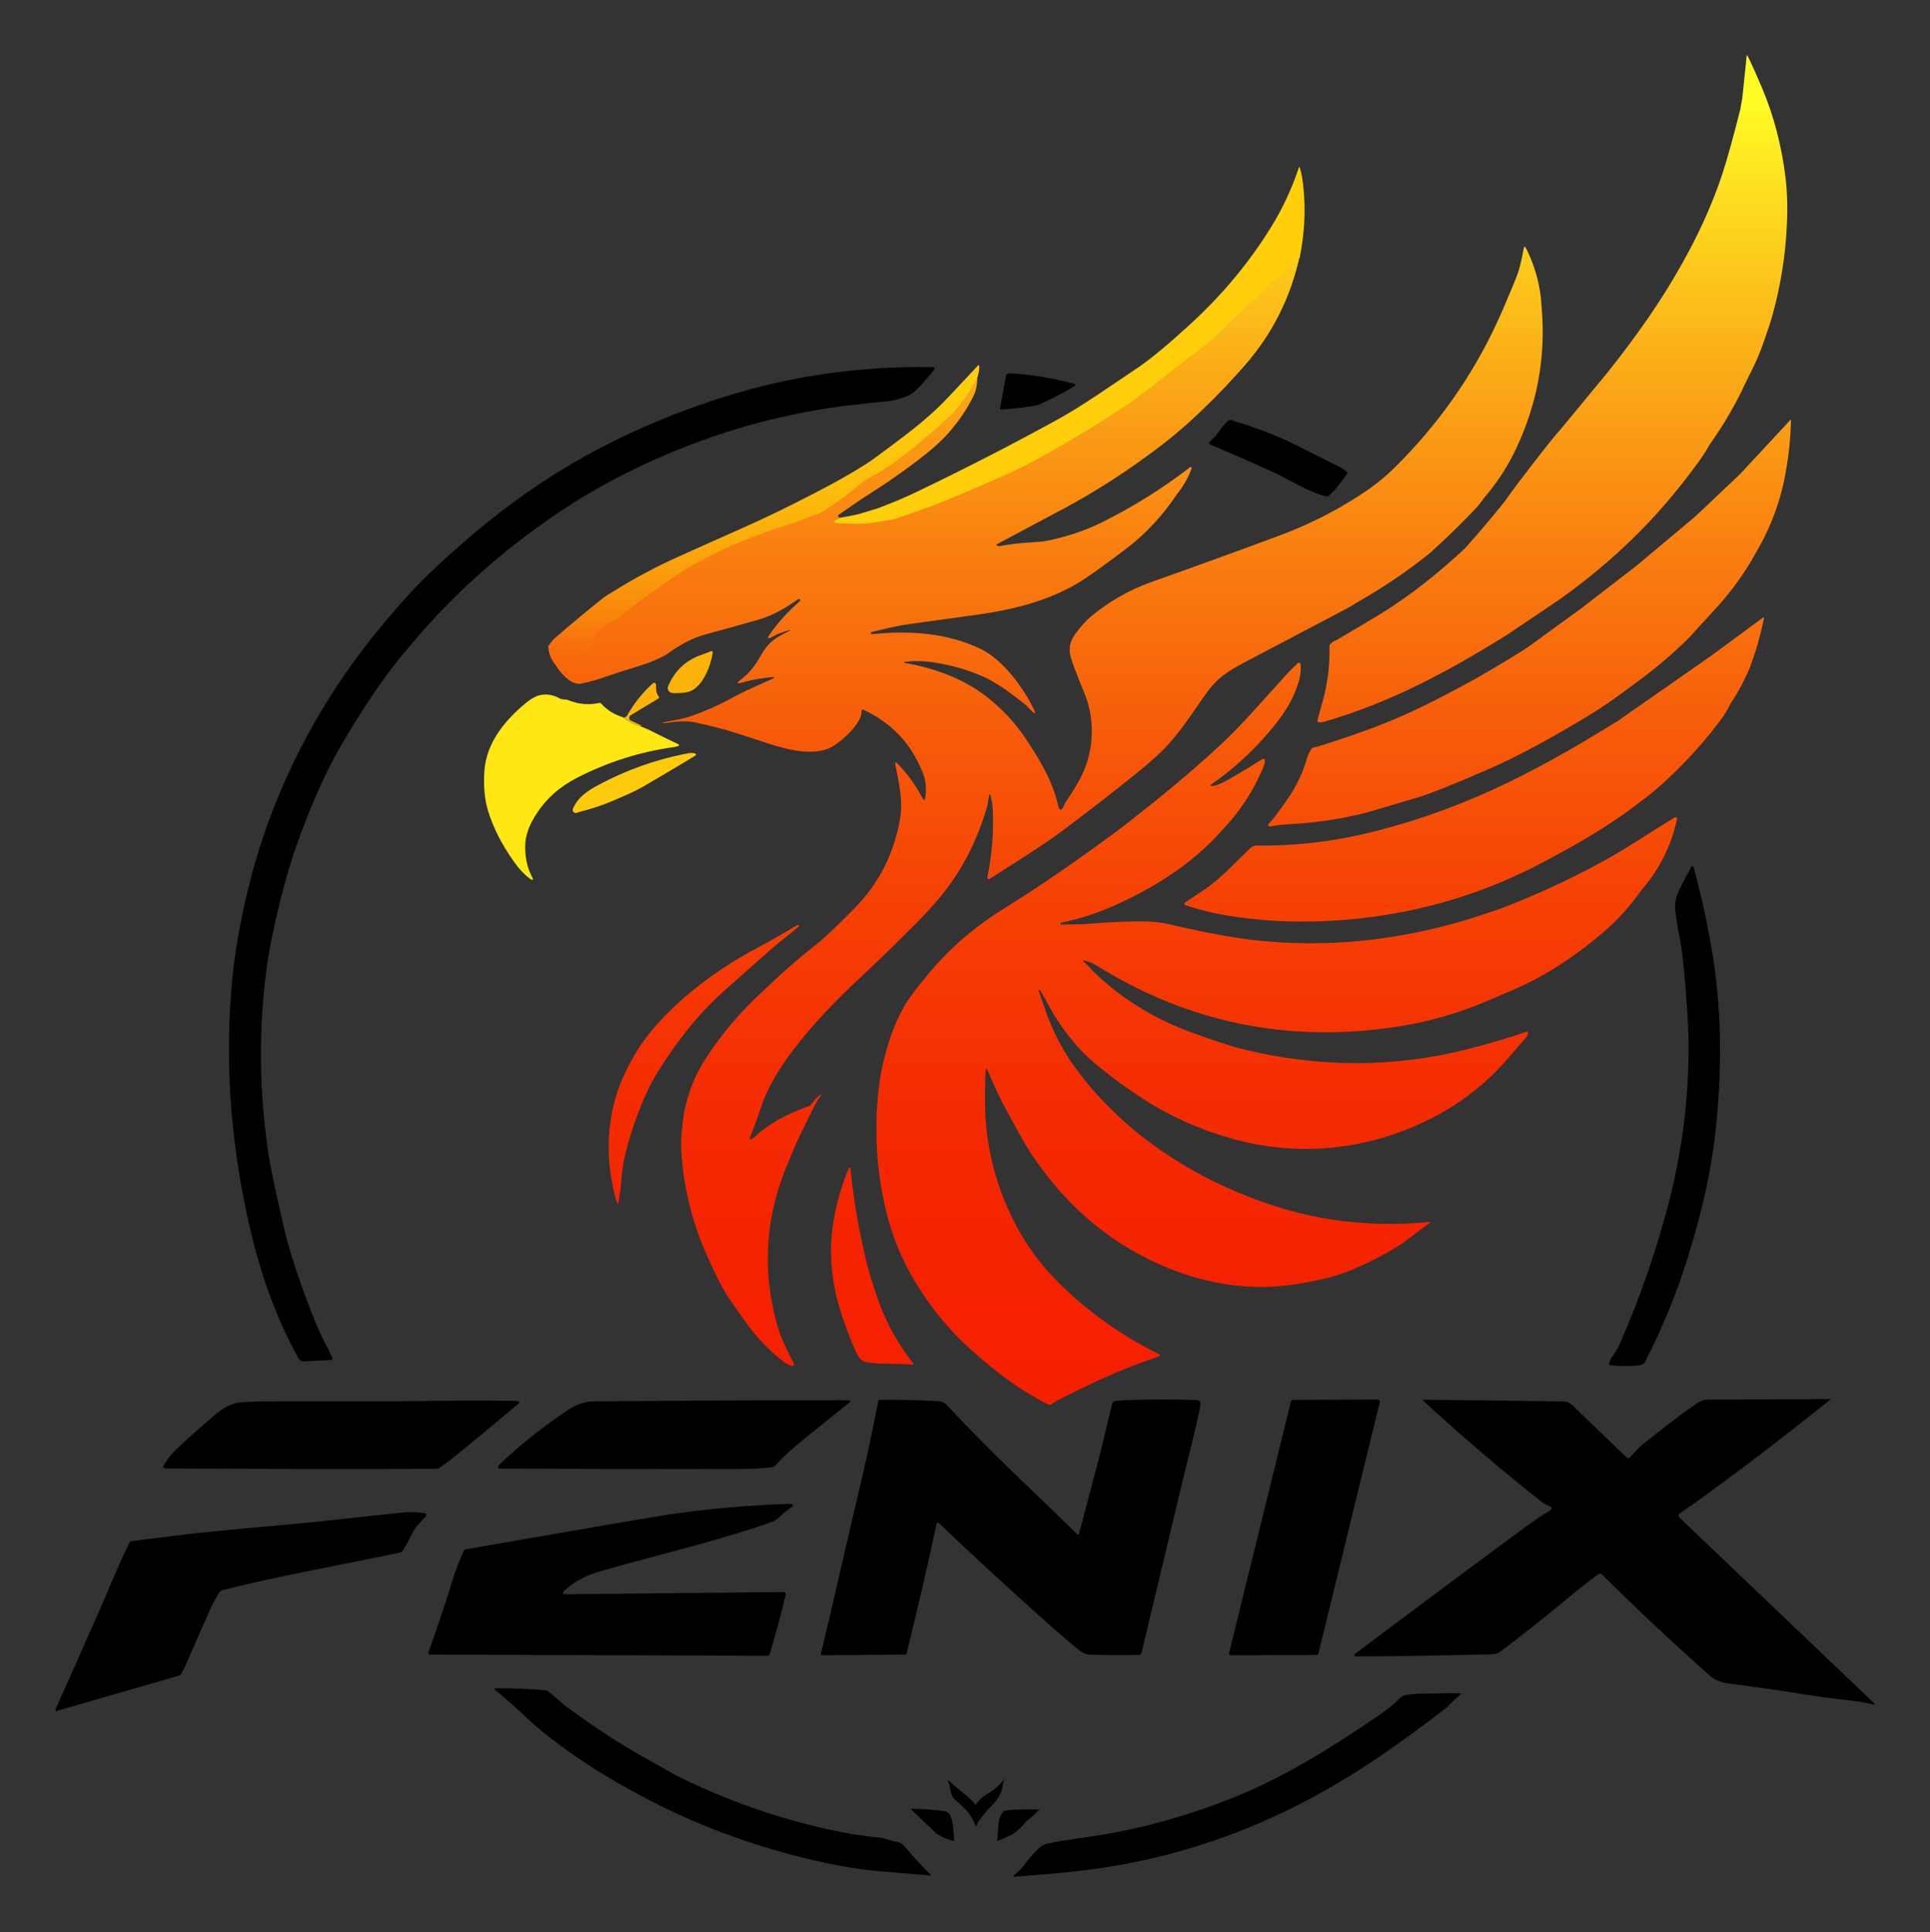 <?xml version="1.0" encoding="utf-8"?>
<!-- Generator: Adobe Illustrator 27.2.0, SVG Export Plug-In . SVG Version: 6.00 Build 0)  -->
<svg version="1.1" id="Layer_1" xmlns="http://www.w3.org/2000/svg" xmlns:xlink="http://www.w3.org/1999/xlink" x="0px" y="0px"
	 viewBox="0 0 1123.2 1124.1" style="enable-background:new 0 0 1123.2 1124.1;" xml:space="preserve">
<rect x="0" y="0" width="1123.2" height="1124.1" fill="#333333" stroke="none"/>
<style type="text/css">
	.st0{fill:#FFCF0C;}
	.st1{fill:url(#SVGID_1_);}
	.st2{fill:#FBB30A;}
	.st3{fill:#FEE713;}
	.st4{fill:#FECB0C;}
	.st5{fill:url(#SVGID_00000026843556892857693890000009567748735410203525_);}
</style>
<path d="M531,228.8c-4.1,2.8-11.7,4.4-13,4.5c-7.8,0.7-15.9,1.6-24.4,2.6c-27.6,3.4-54.5,9.7-80.6,18.8
	c-33.2,11.6-66.1,27.8-95.1,48.5c-30.7,21.4-57.9,46.5-81.4,75.1c-14.3,16.7-26.3,35.7-37.3,54.2c-8.2,13.8-16.3,31.5-24.3,52.9
	c-6.7,17.9-12.3,38.5-17,61.8c-1.7,8.6-3,17.5-4,26.7c-3.2,31.3-2.6,62.5,1.8,93.7c2.1,14.9,6,31.3,9.6,46.8
	c2.8,12.5,8.1,28.8,15.8,48.8c3.2,8.3,6.5,15.6,10,21.9l2.3,5c0.2,0.4,0,0.9-0.4,1.1c-0.1,0-0.2,0.1-0.3,0.1l-15.9,0.8
	c-1.2,0.1-2.4-0.6-3-1.6c-13.6-24.3-22.7-50.9-29-78.8c-10.9-48.3-14.1-95.8-9.6-142.4c1.5-15.6,4.6-33,9.2-52.1
	c12.2-50.5,35.5-98.3,66.9-139.5c8-10.5,17-21.2,26.9-32.1c8.6-9.4,20.8-21,36.9-34.6c21.3-18.1,43.4-33.5,66.5-46.2
	c25.3-13.9,52.5-25.4,81.5-34.4c38.3-11.9,78.3-17.5,120.1-16.8c0.4,0,0.8,0.4,0.7,0.8c0,0.2-0.1,0.4-0.2,0.5
	C543.8,215,535.1,225.9,531,228.8L531,228.8z"/>
<path d="M609.7,233.1c-1.8,0.9-3.7,1.7-5.5,2.5c-2.4,1-21.9,3-22.1,2.6c-0.1-0.2-0.1-0.3-0.1-0.5l3.4-19c0.2-0.9,0.9-1.5,1.8-1.5
	c13,0.7,25.8,2.8,38.3,6.3c0.3,0.1,0.4,0.3,0.4,0.6c0,0.1-0.1,0.2-0.2,0.3C620.6,227.5,615.3,230.4,609.7,233.1L609.7,233.1z"/>
<path class="st0" d="M758.5,108.6c-0.5-4.5-1.1-8.2-2.1-11.1c-0.2-0.5-0.3-0.5-0.5,0c-4.2,12.5-9.6,24-16.2,34.7
	c-12.7,20.5-28.1,39-46.1,55.6c-13.7,12.6-24.5,21.6-32.4,26.8c-15.2,10.1-30.3,21-46.1,29.7c-26.6,14.6-53.5,28.4-80.8,41.5
	c-7.8,3.8-15.8,7.1-23.9,10.1c-0.1,0-6.5,2-9.6,2.9c-1,0.3-2.1,0.6-3.1,0.8l-8.4,1.6c-0.2,0.1-1.6,0.7-1.8,0.8
	c-0.9,0.5-1.4,0.4-2.3,0.7c-0.5,0.2,0.1,1.5,0.1,2c0,0.5,0.3,0.7,0.7,0.8c10.3,0.7,18,0.5,23.1-0.4c2.4-0.5,4.9-0.9,7.3-1.2
	c2.7-0.4,5.1-1,7.1-1.7c12.8-4.3,24.3-8.7,34.8-13.2c20-8.6,32.8-13.5,51.5-24.2c16-9,31.6-18.6,46.8-28.7l13.6-10
	c5.6-4.6,11.3-9.1,17.2-13.6c0.1-0.1,1.1-0.9,3-2.5c0.8-0.7,1.6-1.2,2.5-1.7c1-0.6,1.8-1.2,2.5-1.7c2.1-1.8,4.2-3.5,6.3-5.2
	c2.4-1.8,4.5-3.6,6.2-5.3c1.9-1.8,3.8-3.7,5.7-5.5c1.9-1.8,3.8-3.7,5.7-5.5c1.9-1.8,3.8-3.6,5.8-5.4c1.9-1.8,3.9-3.6,5.8-5.4
	c0.2-0.2,0.7-0.8,1.5-1.8c0.7-1,1.7-1.3,2.4-2.1c0.9-1,1.9-2,2.9-3.1c0.8-0.9,1.9-1.7,3.3-2.4c2.5-1.3,4.5-3,6.3-5.2
	c0.5-0.6,1-1.6,1.6-2.8c0.2-0.4,0.4-0.8,0.6-1.2c0.6-1.2,1.8-1.9,3.1-2.1c0.7-0.1,1.2-0.5,1.6-1.2c0.3-0.6,0.7-1,1-1.5
	c0.1-0.1,0.2-0.3,0.2-0.4c0,0,0-0.1,0-0.1c0.1-0.1,0.1-0.2,0.1-0.3c0-0.1,0.1-0.2,0.1-0.4c0,0,0-0.1,0-0.1c0-0.1,0-0.3,0.1-0.4
	c0,0,0,0,0,0c0,0.1,0,0.2,0.1,0.2l0,0c0,0.1,0.1,0.2,0.1,0.3c0,0,0,0.1,0,0.1c0,0,0.1,0.1,0.1,0.1c0,0,0,0,0.1,0.1c0,0,0,0,0,0
	l0.2,0.2C759.1,136.6,760,122.9,758.5,108.6L758.5,108.6z"/>
<path d="M740.3,274.4c-12-5.5-24.1-10.7-36.1-15.8c-0.5-0.2-0.7-0.8-0.5-1.3c0.1-0.1,0.2-0.3,0.3-0.4c1.8-1.6,3.5-3,4.9-5.2
	c1.7-2.5,3.5-4.6,5.4-6.6c0.6-0.6,1.5-0.9,2.3-0.6c14.2,4.2,26.6,8.9,37.3,14.3c8,4,16.3,8.2,24.9,12.5c1.8,0.9,3.5,1.9,4.9,3.1
	c0.4,0.3,0.5,1,0.2,1.4c0,0,0,0,0,0c-3.1,3.9-6.8,10-11,12.8c-0.4,0.3-0.8,0.3-1.3,0.2C760.4,285.8,749.8,278.7,740.3,274.4
	L740.3,274.4z"/>
<linearGradient id="SVGID_1_" gradientUnits="userSpaceOnUse" x1="444.498" y1="911.641" x2="444.498" y2="739.197" gradientTransform="matrix(1 0 0 -1 0 1124)">
	<stop  offset="0" style="stop-color:#FFCF0C"/>
	<stop  offset="0.2" style="stop-color:#FECB0C"/>
	<stop  offset="0.4" style="stop-color:#FDBF0C"/>
	<stop  offset="0.59" style="stop-color:#FCAC0C"/>
	<stop  offset="0.78" style="stop-color:#FA910C"/>
	<stop  offset="0.96" style="stop-color:#F86E0C"/>
	<stop  offset="1" style="stop-color:#F8670C"/>
</linearGradient>
<path class="st1" d="M569.9,214c-0.1,2-0.6,4.3-1.5,7c-3.7,7.3-8.3,14-13.9,20.3c-2.5,2.8-5.8,5.3-8.7,8.1c-2,2-4.3,3.9-6.8,5.8
	c-1.8,1.4-3.5,2.8-5.1,4.3c-5.1,4.6-10.8,8.5-16.2,12.6c-3.5,2.2-6.9,4.3-10.4,6.3c-4.1,2.3-7.4,4.6-10,6.9
	c-4,3.5-8.5,6.8-13.4,10.1c-1.5,1-3.2,2.1-4.8,3.1c-1.6,1-3.3,1.8-5.1,2.4c-3.9,1.3-7.7,2.7-11.5,4.4c-14.8,4.5-29.2,9.9-43.2,16.2
	c-7,3.7-14.3,7.1-20.8,11.2c-11.7,7.5-23.1,15.6-34,24.2c-2.4,2.5-5.3,4.4-8.4,5.7c-1.8,0.7-2.7,1.7-4.1,2.9
	c-2.8,1.4-4.9,3.5-6.3,6.3c-1.8,3.5-2.8,5.5-3.2,6c-1.3,1.9-2.5,3.9-3.6,5.8c-0.5,0.9-1.6,1.4-2.7,1.1c-0.4-0.1-0.9-0.1-1.7,0.1
	c-0.4,0.1-0.9,0.1-1.3-0.1c-2-0.9-4.1-1.2-6.3-1.1c-0.6,0-1.4,0-2.3-0.1c-0.6-0.1-1.2,0-1.7,0.1c-0.5,0.1-0.8-0.1-0.9-0.5
	c-0.4-1.3-1.1-2.5-1.9-3.6c-0.3-0.4-0.5-0.8-0.5-1.2l-0.4-2.3c1.3-2.2,2.6-3.8,3.8-4.8l7-6c6.7-5.7,13.4-11.2,20-16.5
	c1.8-1.4,3.8-2.8,6-4c12.7-8,26-15.1,39.9-21.3c11.5-5.2,23-10.3,34.5-15.4c15-6.6,30-14,43.5-21c16.6-8.6,28.6-15.6,36-21.1
	c14.5-10.8,29.1-21.1,41.5-34.3c5.9-6.2,11.5-12.3,17-18.1C569.5,211.9,570,212.1,569.9,214L569.9,214z"/>
<path class="st2" d="M388.9,399.2c3.7-8.9,10.1-15,19.3-18.2c1.8-0.6,3.6-1.3,5.5-2.1c0.4-0.2,0.9,0,1.1,0.5c0.1,0.1,0.1,0.3,0,0.4
	c-1.2,7.8-5.8,19.9-13.7,22.6c-1.6,0.6-4.5,0.9-8.5,0.9C390.2,403.5,387.8,401.9,388.9,399.2L388.9,399.2z"/>
<path class="st2" d="M381.9,398.6c-0.4,2.5,0.1,4.7,1.5,6.8c0.3,0.4,0.2,0.8-0.2,1l-16.2,9.8c-0.8,0.5-1.1,1.6-0.6,2.4
	c0.2,0.3,0.5,0.5,0.8,0.7l6.3,2.9c-0.3,0-0.6,0.1-0.9,0.3c-3.3-0.9-6.6-2.6-10-5.2c0.3,0.3,0.9,0.2,1.5-0.1c0.4-0.2,0.7-0.6,1-1.1
	c3.9-6.9,8.9-13.1,14.8-18.5c0.5-0.4,1.2-0.4,1.6,0.1c0.1,0.1,0.2,0.2,0.2,0.4L381.9,398.6L381.9,398.6z"/>
<path class="st3" d="M362.5,417.3c3.4,2.6,6.7,4.3,10,5.2l4.6,1.9l12.2,6l5.5,2.6c0.3,0.1,0.4,0.4,0.3,0.7c-0.1,0.1-0.2,0.2-0.3,0.3
	c-0.7,0.3-1.6,0.6-2.7,0.7c-19.5,2.7-38.3,8.6-56.4,17.9c-9.9,5.1-17.6,11.9-23.3,20.6c-4.3,6.5-6.5,12.5-6.7,18
	c-0.3,7,1,13.2,3.8,18.8c1.2,2.2,0.7,2.6-1.3,1.1c-3.3-2.5-6.3-5.7-9-9.6c-7.1-10-12.1-19.8-15.1-29.5c-2.1-6.8-2.8-14.6-2.2-23.4
	c1.1-16.4,11.9-29.4,23.8-39.3c3-2.5,5.7-4.1,8-4.7c4.1-1.1,8.2-0.4,12.3,1.9c1,0.6,3.3,0.3,4.8,0.9c5.8,2.4,11.8,2.9,18,1.6
	c0.4-0.1,0.8,0,1.1,0.4C353.4,413.2,357.5,415.8,362.5,417.3L362.5,417.3z"/>
<path class="st4" d="M357.7,465.5c-6.4,2.8-13,5-19.8,6.7c0,0-0.6,0.2-1.8,0.6c-0.8,0.3-1.4,0.3-1.9,0c-0.8-0.4-1.1-1.4-0.8-2.2
	c2.7-6.5,8.3-10.4,15.1-14c16-8.6,33-14.6,50.8-18.1c1.9-0.4,3.4-0.5,4.5-0.3c1.7,0.3,1.8,0.8,0.3,1.8c-10,6.1-20.1,12-30.2,17.9
	C368.8,460.8,364.6,462.5,357.7,465.5L357.7,465.5z"/>
<path d="M204.7,675.4c0.1,0,0.2-0.1,0.2-0.1c0,0-0.1,0-0.1,0.1C204.8,675.4,204.8,675.4,204.7,675.4L204.7,675.4z"/>
<path d="M975,530.3c-0.6-4.6,0.4-8.6,2.4-12.7c2.1-4.4,4.5-8.9,7-13.5c0.2-0.5,0.5-0.5,0.8,0c0.3,0.4,0.5,0.9,0.7,1.4
	c4.3,15.9,7.7,31.7,10.4,47.4c3.3,19.6,4.9,40.2,4.7,61.8c-0.3,26.5-2.7,50.9-7.3,73.3c-2.7,13.1-6.5,27.7-11.5,43.8
	c-6.2,20.2-14.5,40.3-24.7,60.3c-0.7,1.4-1.7,2.1-3.1,2.3c-5.5,0.5-11.2,0.5-17.2,0c-0.4,0-0.8-0.4-0.7-0.8c0-2.3,2.4-5.2,3.7-7.1
	c1-1.4,1.7-2.8,2.3-4.2c11.6-26.4,21.1-53.6,28.4-81.5c9.6-36.4,13.5-75.2,11.1-111.3c-1.3-20.3-2.8-34.8-4.4-43.6
	C976.5,540.7,975.7,535.5,975,530.3L975,530.3z"/>
<path d="M204.7,675.4c0.1,0,0.2-0.1,0.2-0.1c0,0-0.1,0-0.1,0.1C204.8,675.4,204.8,675.4,204.7,675.4L204.7,675.4z"/>
<linearGradient id="SVGID_00000142157626106656548780000007493959619833702528_" gradientUnits="userSpaceOnUse" x1="680.673" y1="276.515" x2="680.673" y2="1063.104" gradientTransform="matrix(1 0 0 -1 0 1124)">
	<stop  offset="0" style="stop-color:#F51F00"/>
	<stop  offset="0.14" style="stop-color:#F52200"/>
	<stop  offset="0.28" style="stop-color:#F52E02"/>
	<stop  offset="0.41" style="stop-color:#F64105"/>
	<stop  offset="0.54" style="stop-color:#F75C0A"/>
	<stop  offset="0.67" style="stop-color:#F97F10"/>
	<stop  offset="0.8" style="stop-color:#FBAA17"/>
	<stop  offset="0.93" style="stop-color:#FDDC1F"/>
	<stop  offset="1" style="stop-color:#FFFB25"/>
</linearGradient>
<path style="fill:url(#SVGID_00000142157626106656548780000007493959619833702528_);" d="M1011.6,277.7c-0.1,0-0.1,0.1-0.2,0.1
	C1011.5,277.8,1011.5,277.7,1011.6,277.7C1011.6,277.7,1011.6,277.7,1011.6,277.7L1011.6,277.7z M596.3,322.7L596.3,322.7
	L596.3,322.7L596.3,322.7L596.3,322.7z M1011.6,277.7c-0.1,0-0.1,0.1-0.2,0.1C1011.5,277.8,1011.5,277.7,1011.6,277.7
	C1011.6,277.7,1011.6,277.7,1011.6,277.7L1011.6,277.7z M738,355.9c-0.2,0-0.4-0.1-0.5,0c-0.5,0.1-0.5,0.1,0,0.1
	C737.7,355.9,737.9,355.9,738,355.9C738.1,355.9,738.1,355.9,738,355.9L738,355.9z M596.3,322.7L596.3,322.7L596.3,322.7
	L596.3,322.7L596.3,322.7z M838.5,332.4C838.5,332.4,838.5,332.4,838.5,332.4C838.5,332.4,838.5,332.4,838.5,332.4L838.5,332.4z
	 M738,355.9c-0.2,0-0.4-0.1-0.5,0c-0.5,0.1-0.5,0.1,0,0.1C737.7,355.9,737.9,355.9,738,355.9C738.1,355.9,738.1,355.9,738,355.9
	L738,355.9z M838.5,332.4C838.5,332.4,838.5,332.4,838.5,332.4C838.5,332.4,838.5,332.4,838.5,332.4L838.5,332.4z M531.3,794l-0.2,0
	c-4.4-0.3-8.9-0.5-13.4-0.5c-4.8,0.1-9.4-0.3-13.7-1c-3.2-0.5-5.1-4-6.7-7.7c-6.7-16.2-11.8-30.4-13.3-47.8
	c-1.7-18.7,2.4-39.2,9.7-56.6c0.7-1.6,1.1-1.5,1.3,0.2c1.8,17.5,4.8,35.1,9,52.6c1.7,7.2,4.2,15.2,7.4,24.1
	c4.6,12.8,11.2,24.6,19.6,35.3c0.2,0.3,0.4,0.6,0.5,0.9C531.6,793.6,531.4,793.9,531.3,794L531.3,794z M465,538.7l0,0.3
	c-2.8,2.3-5.6,4.6-8.4,6.8c-2.9,2.3-5.6,4.5-8.2,6.8c-9.1,8.1-18.2,16.1-27.3,24.2c-10.4,9.2-20.4,20.7-30,34.3
	c-6.5,9.3-11.2,17-14.1,23.2c-6,12.9-10.6,26.2-13.7,39.8c-0.7,3-1.3,7.2-1.7,12.5c-0.3,4.2-0.9,8.4-1.6,12.5
	c-0.3,1.6-0.6,1.6-1.1,0.1c-7.1-23.7-6.3-50.5,4-73c2.6-5.8,5.5-11.1,8.6-16c6.4-10.2,17.1-21.6,27.3-30.3
	c12.8-10.9,26.7-20.4,41.6-28.2c7.9-4.2,15.8-8.8,23.5-13.4c0.4-0.2,0.7-0.2,1,0.2L465,538.7L465,538.7z M897.1,177.7
	c-0.6-11.2-3.5-22.2-8.9-33.1c-0.7-1.4-1.2-1.4-1.5,0.2c-0.5,3.1-1.2,6.4-2.1,9.8c-0.7,2.9-1.8,6.1-3.2,9.4
	c-3.9,9.5-7.3,17.4-10.2,23.7C856.7,219,836.9,247,812,271.7c-5,5-10.4,9.5-16.1,13.4c-15.6,10.7-32.7,19.6-51.3,26.5
	c-24.5,9.1-49,18-73.6,26.7c-13.2,4.6-25.2,11.4-36,20.3c-2.8,2.3-5.7,5.6-8.9,9.8c-4.5,6.1-4.4,10.6-1.7,17.9
	c2.2,5.9,4.5,11.8,6.9,17.5c2.6,6.5,3.9,13.2,4.1,20.1c0.2,11.5-2.6,22.2-8.4,32c-1.4,2.4-2.8,4.7-4.2,6.9c-1.8,2.5-3,4.3-3.4,5.4
	c-1.6,4-2.8,3.9-3.8-0.3c-3.3-14.2-11.1-26.8-19.2-38.9c-4.7-7.1-10.9-14-18.6-20.7c-14.1-12.3-32.6-19.4-51.3-22.6
	c-0.2,0-0.3-0.2-0.3-0.3s0.1-0.3,0.3-0.3c6.4-0.8,12.8-0.5,19.4,0.7c8.9,1.6,17.3,4,25,7.3c9,3.8,17.2,10.1,25.1,16.3
	c1.7,1.3,3.1,3,4.4,4.3c2.1,2.1,2.5,1.8,1.3-0.9c-5.8-12.3-18-29-30.9-35.2c-19.5-9.4-41.6-10.9-63.3-8.6c-0.3,0-0.5-0.2-0.6-0.4
	l-0.1-0.5c0-0.2,0.1-0.3,0.2-0.3c7-1.6,13.9-3.5,21-4.5c13.7-1.9,27.4-3.8,41.1-5.7c19.9-2.8,40.1-7.7,57.6-18
	c5.5-3.2,14.9-9.9,28.4-20.1c11.6-8.8,21.5-19.4,29.7-31.8c3.4-4.1,6.3-9,8.5-14.6c0.2-0.5,0.2-0.9,0.1-1.2l0-0.1
	c-0.1-0.2-0.4-0.2-0.6-0.1c-16.2,12.5-33.4,23.2-51.7,32.3c-10,4.9-21,8.6-33.1,10.9c-2.2,0.4-4.6,0.3-6.9,0.6
	c-6.9,0.4-13.2,1.1-18.7,2.1c-1,0.2-1.7,0.1-2.2-0.2c-0.4-0.3-0.4-0.6,0.1-0.8l31.3-16.7c19.6-10.1,38.3-21.6,56.1-34.7
	c11.7-8.4,22.6-17.5,32.7-27.4c8.6-8.2,16.7-16.8,24.3-25.5c15.9-18.3,26.5-39.4,31.7-63.3l-0.2-0.2c0,0,0,0,0,0c0,0,0,0-0.1-0.1
	c0,0-0.1-0.1-0.1-0.1c0,0,0,0,0-0.1c-0.1-0.1-0.1-0.2-0.1-0.3l0,0c0-0.1-0.1-0.2-0.1-0.2c0,0,0,0,0,0c0,0.1,0,0.3-0.1,0.4
	c0,0,0,0.1,0,0.1c0,0.1-0.1,0.3-0.1,0.4c0,0.1-0.1,0.2-0.1,0.3c0,0,0,0.1,0,0.1c-0.1,0.1-0.1,0.3-0.2,0.4c-0.3,0.5-0.6,1-1,1.5
	c-0.6,1-1.5,1.4-2.7,1.1c-0.4-0.1-0.8,0.1-1,0.5c-0.6,0.9-1,1.9-1.5,2.9c-0.5,1.3-1,2.2-1.6,2.8c-1.7,2.2-3.8,3.9-6.3,5.2
	c-1.4,0.8-2.5,1.6-3.3,2.4c-1,1-1.9,2.1-2.9,3.1c-0.7,0.8-1.7,1.2-2.4,2.1c-0.8,1-1.3,1.6-1.5,1.8c-2,1.8-3.9,3.6-5.8,5.4
	c-1.9,1.8-3.9,3.6-5.8,5.4c-1.9,1.8-3.8,3.6-5.7,5.5c-1.9,1.8-3.8,3.7-5.7,5.5c-1.7,1.7-3.8,3.5-6.2,5.3c-2.2,1.7-4.3,3.4-6.3,5.2
	c-0.6,0.5-1.4,1.1-2.5,1.7c-0.9,0.5-1.7,1.1-2.5,1.7c-1.9,1.6-2.9,2.5-3,2.5c-5.8,4.4-11.6,9-17.2,13.6l-13.6,10
	c-15.2,10.2-30.8,19.7-46.8,28.7c-18.6,10.7-31.4,15.5-51.5,24.2c-10.4,4.5-22,8.9-34.8,13.2c-2.1,0.7-4.4,1.3-7.1,1.7
	c-2.4,0.4-4.8,0.8-7.3,1.2c-5.2,1-12.9,1.1-23.1,0.4c-0.5,0-0.7-0.3-0.7-0.8c0-0.5,0.3-0.8,0.8-1c1-0.4,2.1-0.9,3.1-1.6
	c-1.2,0.3-1.8-0.1-1.7-1.1l14.5-10c10.8-6.7,21.2-13.8,31.2-21.4c8.1-6.1,14.4-11.7,18.8-16.7c5.7-6.5,10.5-13.5,14.2-21
	c1.7-3.3,2.4-6.9,2.3-11c-3.7,7.3-8.3,14-13.9,20.3c-2.5,2.8-5.8,5.3-8.7,8.1c-2,2-4.3,3.9-6.8,5.8c-1.8,1.4-3.5,2.8-5.1,4.3
	c-5.1,4.6-10.8,8.5-16.2,12.6c-3.5,2.2-6.9,4.3-10.4,6.3c-4.1,2.3-7.4,4.6-10,6.9c-4,3.5-8.5,6.8-13.4,10.1c-1.5,1-3.2,2.1-4.8,3.1
	c-1.6,1-3.3,1.8-5.1,2.4c-3.9,1.3-7.7,2.7-11.5,4.4c-14.8,4.5-29.2,9.9-43.2,16.2c-7,3.7-14.3,7.1-20.8,11.2
	c-11.7,7.5-23.1,15.6-34,24.2c-2.4,2.5-5.3,4.4-8.4,5.7c-1.8,0.7-2.7,1.7-4.1,2.9c-2.8,1.4-4.9,3.5-6.3,6.3c-1.8,3.5-2.8,5.5-3.2,6
	c-1.3,1.9-2.5,3.9-3.6,5.8c-0.5,0.9-1.6,1.4-2.7,1.1c-0.4-0.1-0.9-0.1-1.7,0.1c-0.5,0.1-0.9,0-1.4-0.1c-2-0.8-4.1-1.2-6.3-1.1
	c-0.6,0-1.4,0-2.3-0.1c-0.6-0.1-1.2,0-1.7,0.1c-0.5,0.1-0.8-0.1-0.9-0.5c-0.4-1.3-1.1-2.5-1.9-3.6c-0.3-0.4-0.5-0.8-0.5-1.2
	l-0.4-2.3c-0.7,4.1,0.7,8.2,4.1,12.4c2.2,4,8.9,11.7,14.5,10.7c4.5-0.8,10.6-2.6,18.2-5.3c6.9-2.4,14.5-4.4,21.6-7
	c5.5-2.2,8.8-3.8,10.1-4.7c8-5.9,15.6-9.8,22.8-11.7c10.7-2.9,20.8-5.7,30.5-8.5c7.4-2.1,15.1-6.1,23.2-11.9
	c0.4-0.3,0.9-0.2,1.2,0.2l0.2,0.3l0,0.3c-6.9,6-12.7,12.3-17.5,19.1c-2.1,3-1.6,3.5,1.6,1.7c2.3-1.4,5.6-2.6,9.8-3.7l0.2,0.1h0
	l-0.1,0.2c-8.2,3.8-12.7,6.7-17.2,14.8c-3.2,5.8-7,10.4-11.4,13.7c-2.8,2.1-2.5,2.7,0.9,1.7c5.4-1.6,11.3-2.6,17.8-3.2
	c0.2,0,0.4,0,0.5,0.1l0.1,0.2c0.1,0.2,0,0.3-0.2,0.4c-4.1,1.9-8.2,3.7-12.4,5.6c-3.4,1.5-7.5,3.5-12.1,6c-9.3,5-18,8.7-26,11.2
	c-2,0.6-6.6,1.6-13.7,2.9c-0.8,0.1-0.8,0.3-0.1,0.4c0.3,0,0.7,0,1.1,0c7.6-1.2,13.7-1.3,18.3-0.2c7.8,1.8,15.4,3.5,23.1,6
	c6.4,2.1,12.9,4.2,19.3,6.3c11,3.6,26.7,7.4,36.6,1.6c5.3-3.1,17.5-13.5,17-20.9l0.1-0.3c0.2-0.3,0.6-0.5,0.9-0.3
	c16.9,7.8,28.6,20.5,35.1,38c1.5,4.1,1.8,8.8,0.8,14.2c-0.1,0.7-0.4,0.7-0.8,0.2l-0.8-1.2c-3.7-7.2-8.5-13.8-14.3-19.7
	c-1.2-1.2-1.6-1-1.3,0.7c2.2,11.1,4.7,21.2,2.5,32.6c-3.7,19.9-12.6,37-26.7,51.2c-10.1,10.2-17.1,16.9-21,19.9
	c-11.3,8.9-21.9,18.2-32.1,28.1c-12.8,11.7-23.9,24.7-33.1,39c-7.8,12-12.3,25.2-13.6,39.5c-0.7,5.1-0.9,9.9-0.6,14.3
	c1.3,21.2,6.3,41.5,15,60.9c4.3,9.7,8.5,18.8,14.1,26.8c6.5,9.3,10.6,15,12.5,17.3c5.4,6.6,11.4,12.6,18.2,17.8
	c1.2,0.9,2.7,1.7,4.6,2.2c0.2,0.1,0.5,0,0.7-0.1c0.5-0.2,0.7-0.8,0.4-1.3c-3.7-7.1-7.3-14.2-9.5-21.8c-8.6-30-7.4-59.6,3.6-88.7
	c1.1-2.9,3.8-9.5,8.2-19.7c2.8-5.6,5.5-11.3,8.3-16.9c1.6-3.2,2.9-5.7,4.1-7.3c1.9-2.7,1.7-2.9-0.8-0.7c-1.2,1.1-2.4,2.5-3.6,4.2
	c-0.3,0.5-0.8,0.9-1.3,1.1c-10,3.6-19.1,7.7-27.8,14.5c-1.9,1.5-3.7,3.3-5.6,4.8c-0.2,0.2-0.5,0.2-0.8,0.1c-0.4-0.2-0.6-0.6-0.4-1
	c2.3-5.6,4.4-11.4,6.4-17.4c5.4-16.3,16.1-30.7,27.2-44c4-4.8,9.1-10.4,15.4-16.9c4-4.1,9.4-9.4,16.4-15.9
	c10.8-10.1,21.5-20.5,31.9-31c7.4-7.5,13.4-14.4,18.1-20.7c10.1-13.7,17.6-29.2,22.6-46.4c0.6-1.9,0.7-4.2,1.1-6.2
	c0.3-1.6,0.7-1.6,1.1,0c0.7,2.6,1.1,5.5,1.2,8.9c0.5,12.5-0.5,25.2-3.2,38.1c0,0.2,0,0.5,0.1,0.7c0.3,0.4,0.8,0.5,1.2,0.3
	c7.2-4.6,14.5-9.3,21.9-14c7.8-5,15-9.9,21.4-14.7c14.4-10.8,28.7-21.8,42.7-33.2c5.6-4.5,10.1-8.5,13.7-11.9
	c11-10.7,18-22.5,26.5-34.3c6.7-9.4,13.1-13.1,23.5-18.6c19.2-10.1,38.4-20.2,57.6-30.3c2-1,4-2.2,5.9-3.5
	c15.2-8.6,29.7-18.3,43.3-29.3c9-8.1,17.7-16.5,26-25.3c2-2.1,3.7-4.3,5.3-6.6c7.1-8.2,12.9-17,17.6-26.5
	C894.6,236,899.9,207.6,897.1,177.7L897.1,177.7z M404.9,691.9C404.9,691.9,404.9,691.8,404.9,691.9
	C404.9,691.8,405,691.8,404.9,691.9C405,691.8,404.9,691.8,404.9,691.9z M860.9,291.9c0,0,0,0.1-0.1,0.1
	C860.9,292,860.9,291.9,860.9,291.9C860.9,291.9,860.9,291.9,860.9,291.9z M893.9,216.3c0,0,0,0.1,0,0.1
	C893.9,216.4,893.9,216.3,893.9,216.3L893.9,216.3L893.9,216.3z M1039.1,103.1c-2.3-18.6-6.9-36-13.7-52.1
	c-2.6-6.1-5.3-12.3-8.3-18.4c-0.3-0.7-0.5-0.6-0.6,0.1l-2.5,24.1l-1.2,6.8c-4.1,16.4-7.6,28.8-10.3,37.2
	c-5.8,17.6-14,35.8-24.6,54.4c-11.1,19.7-25.4,40.3-42.6,61.8l-26.5,32.1c-3.5,3.8-9.7,11.6-18.7,23.3c-7.7,10-12.5,16.5-14.5,19.5
	c-7.1,8.8-14.4,17.5-22,26c-1.4,1.6-5.1,5-11.2,10.3c-12.3,10.7-24.5,19.9-36.6,27.5c-4.9,3.1-14.3,8.7-28.1,16.8
	c-1.5,0.5-2.7,1.3-3.6,2.4c-0.3,0.3-0.4,0.8-0.4,1.2c0.3,11-1.1,21.9-4.1,32.5c-0.9,3.2-1.9,6.7-2.9,10.5l0,0.1
	c-0.1,0.4,0.2,0.9,0.6,1c0.9,0.2,1.9,0.1,3.1-0.2c37.9-10.9,71.5-28.7,106.6-50.6l30.3-20.4c15.7-11.1,30.3-23.3,43.8-36.5
	c13.3-13.1,25.6-27.5,37-43.2c2.9-4,5.1-7.4,6.7-10.4c8.1-11.3,15.1-23.3,20.9-35.8c1.5-3.2,3.1-6.3,4.7-9.5c1.6-3.3,3-6.5,4.2-9.7
	c1.2-3.2,2.4-6.5,3.5-9.8c1.3-3.7,2.4-7,3.2-9.9c4.9-17.5,7.8-35.2,8.6-53.3C1040.4,120.8,1040.1,111.6,1039.1,103.1L1039.1,103.1z
	 M838.5,332.4L838.5,332.4C838.5,332.3,838.5,332.4,838.5,332.4C838.5,332.4,838.5,332.4,838.5,332.4z M1041.8,244.5l-29,31.2
	l-26.3,24.9l-34.4,28.8l-32.3,24.9c-9.5,6.9-19.1,13.8-28.6,20.8c-5,3.6-15.9,10.3-32.8,20c-17,9.4-31.4,16.6-43.2,21.8
	c-12.5,5.5-28,11.1-46.2,16.8c-1.5,0.5-3,0.9-4.6,1.2c-0.5,0.1-0.8,0.3-1.1,0.7c-1.2,1.8-2,3.3-2.4,4.6c-2.4,8.9-6.3,17.1-11.5,24.6
	c-2.8,4.1-6.7,9.7-10.4,13.8c-1.7,1.9-1.3,2.6,1.2,2.1c5.7-1.2,12.9-1.2,17.1-1.6c16-1.4,29.9-3.9,41.8-7.4
	c8.6-2.6,17.3-5.1,25.9-7.7c7.2-2.1,21.4-7.8,42.7-17.1c15.5-6.8,34.7-17.1,57.7-31.1c6.8-4.1,15.6-10.2,26.5-18.4
	c11.3-8.2,21.8-17.1,31.4-26.7l17.8-19.5c8.1-9.3,15.2-19.3,21-30c8.7-14.8,14.5-30.6,17.3-47.5c1.7-9.6,2.7-19.3,2.9-29.1
	C1042.3,244.2,1042.1,244.1,1041.8,244.5L1041.8,244.5z M1011.6,277.7C1011.6,277.7,1011.6,277.7,1011.6,277.7c0,0-0.1,0.1-0.2,0.1
	C1011.4,277.8,1011.5,277.8,1011.6,277.7L1011.6,277.7z M960.4,371.8L960.4,371.8c0,0,0-0.1,0-0.1L960.4,371.8L960.4,371.8z
	 M1026.5,360.2c-1.9,9.2-4.5,18.4-7.9,27.6c-3.1,7.6-6.9,14.7-11.4,21.5c-1.9,3.7-3.4,6.2-4.3,7.5c-9.6,13.2-20.7,25.6-33.3,37.3
	c-5.4,5-10.5,9.2-15.3,12.6c-17.1,13.5-36.2,24.3-55.4,34.5c-33.8,18.1-69.8,29.1-107.9,33.2c-29,3.1-56.2,2.2-81.7-2.6
	c-6.2-1.2-12.7-2.9-19.4-5.1c-0.5-0.1-0.7-0.6-0.6-1.1c0.1-0.2,0.2-0.3,0.3-0.5l11.5-7.6c10-6.9,17.9-15.8,26.6-24.1
	c0.9-0.9,2.1-1.4,3.5-1.4c21.2,0.2,41.7-2,61.4-6.5c25.7-5.9,51.2-14.6,76.3-26.1c22.1-10.1,46.5-23.6,73-40.2l54.3-37.9l29.3-21.6
	C1026.4,359,1026.7,359.2,1026.5,360.2L1026.5,360.2z M976,476.2c-0.4-0.8-0.9-0.9-1.6-0.5c-14.3,8.8-29.3,18.9-42.9,26.2
	c-18.9,10.3-38.4,19.2-58.5,26.9c-10.2,3.5-17.7,5.9-22.6,7.3c-39.5,11.4-78.7,15.2-117.6,11.2c-12.7-1.3-28.5-4.1-47.4-8.4
	c-6.1-1.6-11.6-2.5-16.5-2.7c-10.4-0.3-21.8,0.2-34.1,1.2c-2.9,0.3-5.8,0.4-8.6,0.4c-2.9,0-5.9,0.1-8.9,0.2l-0.1-0.1l0-0.4
	c0-0.4,0.1-0.6,0.5-0.7c11.1-2.2,22.6-6,34.3-11.5c21.3-9.9,41.3-22.8,56.9-39.7c4.6-5,7.9-8.7,9.7-11c6.9-8.7,12.5-18.2,16.7-28.5
	c0.6-1.4,0.8-2.6,0.8-3.5c-0.1-1.1-0.7-1.4-1.6-0.8c-6.5,4.1-13,8-19.3,11.6c-4.3,2.5-7.5,3.8-9.6,3.9c-1.4,0.1-1.5-0.3-0.4-1.1
	c11.5-8,21.8-17.2,30.9-27.5c9.3-10.6,15.8-19.4,19.7-32c1-3.3,1.4-6.7,1.1-10.2c0-0.5-0.3-0.8-0.8-0.8c-0.6-0.1-1.1,0.2-1.5,0.9
	c-1.7,1.5-3.2,2.9-4.6,4.4c-13.4,14.6-26.7,30.4-40.7,43.3c-11.7,10.8-24.6,21.9-38.9,33.3c-10.7,8.5-17.5,13.9-20.6,16.1
	c-23.1,17.1-45,32.2-65.8,45.1c-17.8,11.1-33,24.4-45.4,39.9c-5.3,6.4-9.2,11.5-11.6,15.5c-5.2,8.7-9.2,18.9-12.1,30.5
	c-1.3,4.9-2.2,9.1-2.7,12.5c-3.7,25.5-2.7,50.8,3.1,75.9c3.5,15.2,9.3,29.5,17.4,42.9c9.3,15.3,20.1,28.4,32.6,39.5
	c15.6,13.9,28.2,23.2,44.5,31.6c0.7,0.4,1.6,0.3,2.3-0.2c0.8-0.7,1.7-1.3,2.7-1.8c19.6-10,37.6-18.6,59.2-25.7
	c1.4-0.5,1.4-1,0.1-1.7c-23.7-11.8-44.2-26.9-61.6-45.1c-24.5-25.7-38.9-63.8-39.2-99.2c-0.1-7.2,0-14,0.3-20.5
	c0.1-1.6,0.4-1.7,1.1-0.2c3.6,8.5,7.3,16.6,12,25.1c4.6,8.2,9.1,17.1,14,24.3c8.1,12.1,17.2,22.9,27,32.2
	c32,30.2,78.8,49.7,123.5,43.3c12-1.7,24.7-4.2,35.9-8.9c8.7-3.7,17.2-8,25.3-12.9c6.3-3.8,12.7-9.5,19.2-13.9
	c1.1-0.8,1-1.1-0.3-0.9c-18.5,1.9-36.9,1.4-55.4-1.3c-9.1-1.4-18.2-3.3-27.1-5.9c-48.6-14.1-93.9-42.3-123.5-83.2
	c-6.3-8.7-11.6-18.7-16-30.2l-4.9-14.1l0.1-0.1l0.4-0.2c0.2-0.1,0.4,0,0.5,0.2l7.7,13.8c7.6,12.2,15.7,21.8,24.3,28.9
	c7.5,6.2,15.3,12.1,23.4,17.5c18.4,12.5,38.3,21.5,59.6,27c40.7,10.6,83,4.3,119.4-16.4c14.3-8.2,26.8-18.5,37.7-31.1
	c3.5-4.1,7.1-8.2,10.6-12.3c0.6-0.7,1-1.4,1.2-2.1c0-0.2,0-0.4,0-0.5c-0.2-0.5-0.7-0.8-1.2-0.6c-11.3,3.8-22.7,7.2-34.3,10.1
	c-42.7,10.9-87,10.6-129.8,0.1c-7.1-1.7-17.1-5-30.1-9.7c-23-8.4-42.5-20.6-58.5-36.6c-1.4-1.7-2.7-3-3.7-3.8c-2-1.5-1.8-2,0.6-1.3
	c1.3,0.3,3,1,5.1,2.1c54.3,34.1,113.5,46,177.3,35.8c17.4-2.8,34.1-7.6,50.3-14.5c9.5-4.1,19.7-8.1,28.3-12.7
	c13.7-7.4,26.5-16.2,38.4-26.3c9.1-7.6,17-16.3,23.9-26.1c10.2-11.9,17-25.4,20.3-40.6C976,476.7,976.1,476.4,976,476.2L976,476.2z
	 M599.5,599.9L599.5,599.9l0.1,0.1L599.5,599.9L599.5,599.9z"/>
<path d="M977.8,880.4c-1.2,0.8-1.3,1.8-0.2,2.8l113,107.7c0.8,0.8,0.7,1-0.4,0.8c-3.4-0.7-6.9-1.6-10.3-1.9
	c-11.2-1.2-24.6-3-40.3-5.6c-5.6-0.9-17.1-2.5-34.3-4.8c-1.6-0.2-3.4-0.7-5.5-1.5c-1.6-0.6-3.2-1.6-4.8-3
	c-21.2-18.8-42-38.3-62.5-58.6c-0.7-0.7-1.8-0.8-2.6-0.2c-6,4.5-11.7,8.9-17,13.4c-14.4,11.9-27.7,22.5-40.1,31.7
	c-1.1,0.8-2.4,1.3-3.7,1.3c-29.2,0.7-55.8,1.2-80,1.3c-0.2,0-0.4-0.1-0.5-0.2c-0.6-0.4-0.6-0.9-0.1-1.3
	c32.9-24.7,65.8-49.2,98.9-73.6c5-3.7,10.1-7.1,15.3-10.3c0.4-0.3,0.5-0.8,0.3-1.2c-0.1-0.1-0.2-0.2-0.3-0.3
	c-1.6-0.9-3.5-1.5-4.9-2.6c-23.7-18.7-46.9-38.4-69.5-59.3c-0.4-0.4-0.3-0.6,0.2-0.6c26.1,0.3,53,0.6,80.7,1c1.2,0,2.3,0.2,3.5,0.7
	c0.9,0.3,1.8,1,2.7,1.8c10.2,9.9,20.6,19.9,31.3,30.1c0.7,0.7,1.3,0.6,2-0.1c2.5-2.8,4.9-5.6,8-8.1c10.5-8.2,20.6-16.4,31.4-23.6
	c2.4-1.6,4.6-1.9,7.3-1.9c22.4,0,45.6-0.1,69.7-0.3c0.1,0,0.1,0.1,0.1,0.2c0,0,0,0.1,0,0.1c-27.6,22.2-54.5,42.7-80.6,61.4
	C982.3,877.2,980.1,878.8,977.8,880.4L977.8,880.4z"/>
<path d="M627.9,892.6c3.8-14.4,7.6-28.8,11.4-43.2c2.7-10.3,5.2-21.7,7.9-32.5c0.2-0.9,0.9-1.5,1.8-1.7c1.6-0.3,3.5-0.4,5.6-0.5
	c14-0.6,27.8-0.6,41.5-0.1c2.1,0.1,2.9,1.1,2.5,3.2c-2.5,13-7,29.6-9.1,38.6c-8.3,34.6-16.7,69.7-25.2,105.3
	c-0.2,0.8-0.7,1.1-1.4,1.2c-8.9,0.1-18,0.1-27.4-0.1c-3.3,0-5.2-0.9-7.9-3c-4.9-4-9.8-8.1-14.5-12.3c-22.5-20-44.8-40.4-66.8-61.4
	c-0.3-0.3-0.8-0.3-1,0c-0.1,0.1-0.2,0.2-0.2,0.4c-5.4,25.2-11.3,50.4-17.5,75.6c-0.1,0.4-0.4,0.6-0.8,0.6l-48.2,0.4
	c-0.7,0-1-0.4-0.8-1.1c7.3-30.1,13.8-59.8,20.9-89.5c5-20.8,9.1-39.9,12.4-57.3c0.1-0.5,0.4-0.7,0.8-0.7c10.9-0.2,22.3,0.1,34.3,0.8
	c2,0.1,3.4,0.7,4.3,1.6c3,3.3,6,6.4,8.8,9.4c13.1,13.5,25.9,26.3,39.6,39.3c9.4,9,18.8,18,28.1,27.2c0.2,0.2,0.5,0.2,0.6,0
	C627.8,892.8,627.8,892.7,627.9,892.6L627.9,892.6z"/>
<path d="M715.3,961.7l36-146.3c0.1-0.5,0.6-0.9,1.1-0.9l49.4-0.2c0.6,0,1.2,0.5,1.2,1.2c0,0.1,0,0.2,0,0.3L767.3,962
	c-0.1,0.5-0.6,0.9-1.1,0.9l-49.7,0.2c-0.6,0-1.2-0.5-1.2-1.2C715.2,961.8,715.3,961.8,715.3,961.7L715.3,961.7z"/>
<path d="M491,814.7c1.3,0,2.4,0,3.4,0.1c0.3,0,0.5,0.3,0.5,0.5c0,0.2-0.1,0.3-0.2,0.4c-9.4,7.6-18.8,15.1-28,22.6
	c-6.1,4.9-11.3,9.8-15.6,14.5c-0.5,0.6-1.4,0.9-2.5,1c-5.9,0.6-11.9,0.9-17.9,0.9c-42,0.1-88.7,0-140.2-0.2c-0.4,0-0.7-0.3-0.7-0.7
	c0,0,0-0.1,0-0.1c0.1-0.7,0.5-1.2,1.1-1.8c11.2-10.7,24.2-21.1,39.1-31.2c4.1-2.8,8.4-4.5,12.9-5.2c0.7-0.1,5.2-0.2,13.6-0.2
	C401.2,814.9,446.1,814.7,491,814.7L491,814.7z"/>
<path d="M139.7,816c4.3-0.4,8.5-0.5,12.7-0.6c32.8-0.2,65.6,0.2,98.4-0.3c15.8-0.2,31.6-0.2,47.5-0.1c1.2,0,2.4,0.1,3.5,0.3
	c0.3,0.1,0.6,0.4,0.5,0.7c0,0.1-0.1,0.3-0.2,0.4c-2.2,1.9-4.6,3.8-7,5.9c-10.6,8.9-21.1,17.5-31.3,25.8c-1.9,1.6-4.7,3.6-8.3,6.1
	c-0.4,0.3-0.8,0.4-1.3,0.4c-52.7,0.2-105.3,0.1-157.9-0.2c-0.1,0-0.3,0-0.4-0.1c-0.2-0.1-0.4-0.2-0.4-0.2c-0.6-0.2-0.7-0.6-0.4-1.2
	c2-3.5,4.4-6.7,7.4-9.5c4.9-4.7,11.8-10.9,20.6-18.5C127.6,820.9,133.2,816.6,139.7,816L139.7,816z"/>
<path d="M327.7,927c0.1,0.4,0.4,0.6,0.6,0.6l127.9-1.3c0.6,0,1.1,0.5,1.1,1.1c0,0.1,0,0.2,0,0.3c-2.9,12.3-6.1,23.9-9.4,34.8
	c-0.2,0.5-0.7,0.9-1.2,0.9l-196.6-0.7c-0.5,0-0.9-0.4-0.9-0.9c0-0.1,0-0.2,0.1-0.3c4.9-13.6,9.5-27.3,13.7-41
	c1.9-6.4,4.3-12.1,6.8-18.1c0.2-0.5,0.6-0.8,1.1-0.9c2.4-0.4,4.9-0.9,7.3-1.3c65.4-11.4,102.4-17.7,110.9-19
	c22.5-3.3,45.7-5.3,69.6-6.2c0.9,0,1.6,0,2.2,0.2c0.4,0.1,0.6,0.6,0.5,1c0,0.1-0.1,0.3-0.3,0.4c-1,0.8-2,1.5-3,2.2
	c-3,2-5.3,5.4-8.4,6.5c-7.2,2.7-17.2,5.9-30,9.6c-23.6,7-49.9,13.2-72.9,20.1c-6.8,2.1-13,5.6-18.6,10.7c-0.2,0.2-0.3,0.3-0.3,0.5
	C327.7,926.7,327.7,926.9,327.7,927L327.7,927z"/>
<path d="M34.3,995.1l-1.3,0.5c-0.3,0.1-0.7-0.1-0.8-0.4c0-0.2,0-0.3,0-0.4c9.3-20.8,18.5-41.5,27.6-62.2c4-9.1,9.8-23.7,15.7-35.2
	c0.2-0.4,0.5-0.7,1-0.7l32.4-4.1c21.2-2.2,42.6-4.2,64-6.1c21.3-1.9,41.5-4.6,62.3-6.5c3.7-0.3,7.6-0.2,11.9,0.4
	c0.6,0.1,1.1,0.7,1,1.3c0,0.2-0.1,0.4-0.3,0.6c-2.9,3.2-5.8,5.7-7.8,9.7c-1.7,3.3-3.3,6.4-5,9.4c-0.6,1.1-1.7,1.9-2.9,2.1
	c-34.4,7.2-68.5,13.1-102.3,21.6c-1,0.2-1.8,0.9-2.4,1.7c-2,3.3-3.9,7-5.7,11c-4.4,9.8-8.7,19.6-12.9,29.4c-1,2.4-2.1,4.6-3.3,6.7
	c-0.3,0.5-0.7,0.8-1.2,1L34.3,995.1L34.3,995.1z"/>
<path d="M843.9,991.5c-0.8,1-1.7,1.9-2.7,2.6c-7.6,5.8-15.8,12-24.9,18.5c-20.5,14.9-41,27.5-61.5,37.9
	c-42.2,21.4-87,34.4-134.5,38.9c-10,1-19.9,1.8-29.6,2.5c-1,0.1-1.1-0.2-0.4-0.9c1.6-1.4,3.2-2.7,4.6-4.4c3.1-4.1,6.8-8.9,10.8-12.1
	c1.1-0.9,2.3-1.5,3.8-1.8c4.9-1.1,11.6-2.2,20.1-3.4c30.4-4,60.4-12.1,90.1-24.2c29.9-12.2,56.9-29.5,82.7-47
	c4.4-3,8.5-6.3,12.4-10.1c1-1,2.3-1.6,3.6-1.8c3.5-0.6,7.2-0.8,11.2-0.8c3.6,0,6.9-0.1,10.1-0.2c3.3-0.1,6.7-0.1,10.2,0.1
	c0.5,0,0.6,0.2,0.2,0.6C848,987.8,845.8,989.3,843.9,991.5L843.9,991.5z"/>
<g id="Layer_2_00000005987589926675136820000014116264968915611301_">
	<path d="M584.3,1035.9c-0.3,0.8-0.6,1.7-0.7,2.8c-0.6,4.9-3.4,9-7.1,12.6c-2.3,2.2-4.7,5.2-7.3,8.9c-0.5,0.8-0.6,1.5-0.9,2.3
		c-0.1,0.1-0.2,0.2-0.4,0.1c-0.1,0-0.1-0.1-0.1-0.2c-1.1-2.9-2.6-5.5-4.4-7.9c-2.1-2.7-5.5-5.5-8.3-8.1c-1.4-1.3-2-4.8-2.4-7.3
		c-0.2-1.2-0.8-2.1-1.2-3.3c-0.1-0.2,0-0.3,0.2-0.1c3.6,3.2,7.4,6.4,11.4,9.6c1.7,1.4,3.2,2.9,4.3,4.6c0.2,0.3,0.4,0.3,0.6,0
		c1.7-2.6,3.7-4.5,5.9-5.7c4.1-2.3,7.4-5.1,10.2-8.5C584.5,1034.9,584.6,1035,584.3,1035.9L584.3,1035.9z"/>
	<path d="M555.2,1070.7c0,0.2-0.2,0.4-0.4,0.4c0,0-0.1,0-0.1,0c-1.4-0.5-2.9-0.9-4.4-1.5c-2.6-0.9-4.9-2.3-6.9-4.2
		c-2.6-2.5-5.3-5.1-7.9-7.6l-5.4-5.2c-0.1-0.1-0.1-0.2,0.1-0.2c6,0,12.3,0.5,19,1.3c1.1,0.1,2,0.5,2.7,1.1c0.7,0.6,1.5,2.1,2.2,4.4
		C554.8,1063,555.2,1066.8,555.2,1070.7L555.2,1070.7z"/>
	<path d="M604.8,1052.8c-4.5,0-9.1,0-13.6,0.1c-2.2,0.1-4.3,0.3-6.3,0.6c-0.4,0.1-0.8,0.3-1.1,0.7c-1.7,2.2-2.6,4.8-2.7,7.7
		l-0.7,8.7c0,0.1,0,0.1,0,0.2c0.1,0.2,0.3,0.3,0.6,0.2l6.8-3c3.4-1.9,6.3-4.3,8.7-7.4c0.6-0.8,1.6-1.7,3-2.7c1-0.7,1.9-1.5,2.7-2.4
		c0.8-0.8,1.7-1.7,2.6-2.5C605,1052.9,605,1052.8,604.8,1052.8L604.8,1052.8z M591.8,1064.5C591.8,1064.5,591.8,1064.5,591.8,1064.5
		C591.9,1064.5,591.8,1064.5,591.8,1064.5C591.8,1064.5,591.8,1064.5,591.8,1064.5L591.8,1064.5z M581.1,1067.1c0-0.1,0-0.2,0-0.3
		L581.1,1067.1C581.1,1067.2,581.1,1067.2,581.1,1067.1L581.1,1067.1z M591.9,1064.7C591.9,1064.7,591.9,1064.7,591.9,1064.7
		C592,1064.7,592,1064.7,591.9,1064.7z"/>
</g>
<path d="M356.6,1011.6l13.2,8.1l13.8,7.7l3,1.7c2.7,1.6,5.5,3.2,8.3,4.6c27.7,13.7,56.6,23.9,86.7,30.6c10.2,2.3,20.5,4,30.9,5
	c3.1,0.3,5.8,1.9,9.1,2.3c2.5,0.3,4,1.6,5.5,3.4c4.5,5.4,9.3,10.7,14.5,15.7c0.4,0.3,0.3,0.5-0.2,0.5c-9.4-0.8-19.3-1.6-30-2.5
	c-14-1.2-30.3-4.2-48.8-9c-32.5-8.5-62.6-20.3-90.4-35.3c-14.3-7.7-28.6-16.2-41.8-25.7c-10.1-7.2-17.7-13.4-23-18.4
	c-6.5-6.2-13-11.9-19.3-17.1c-0.8-0.6-0.7-0.9,0.3-0.9c9.5-0.1,19.3,0.3,29.2,1.2c0.5,0,0.9,0.2,1.3,0.5c3.8,2.8,7.3,6.4,10.6,8.9
	C338.4,999.4,347.4,1005.7,356.6,1011.6L356.6,1011.6z"/>
</svg>
